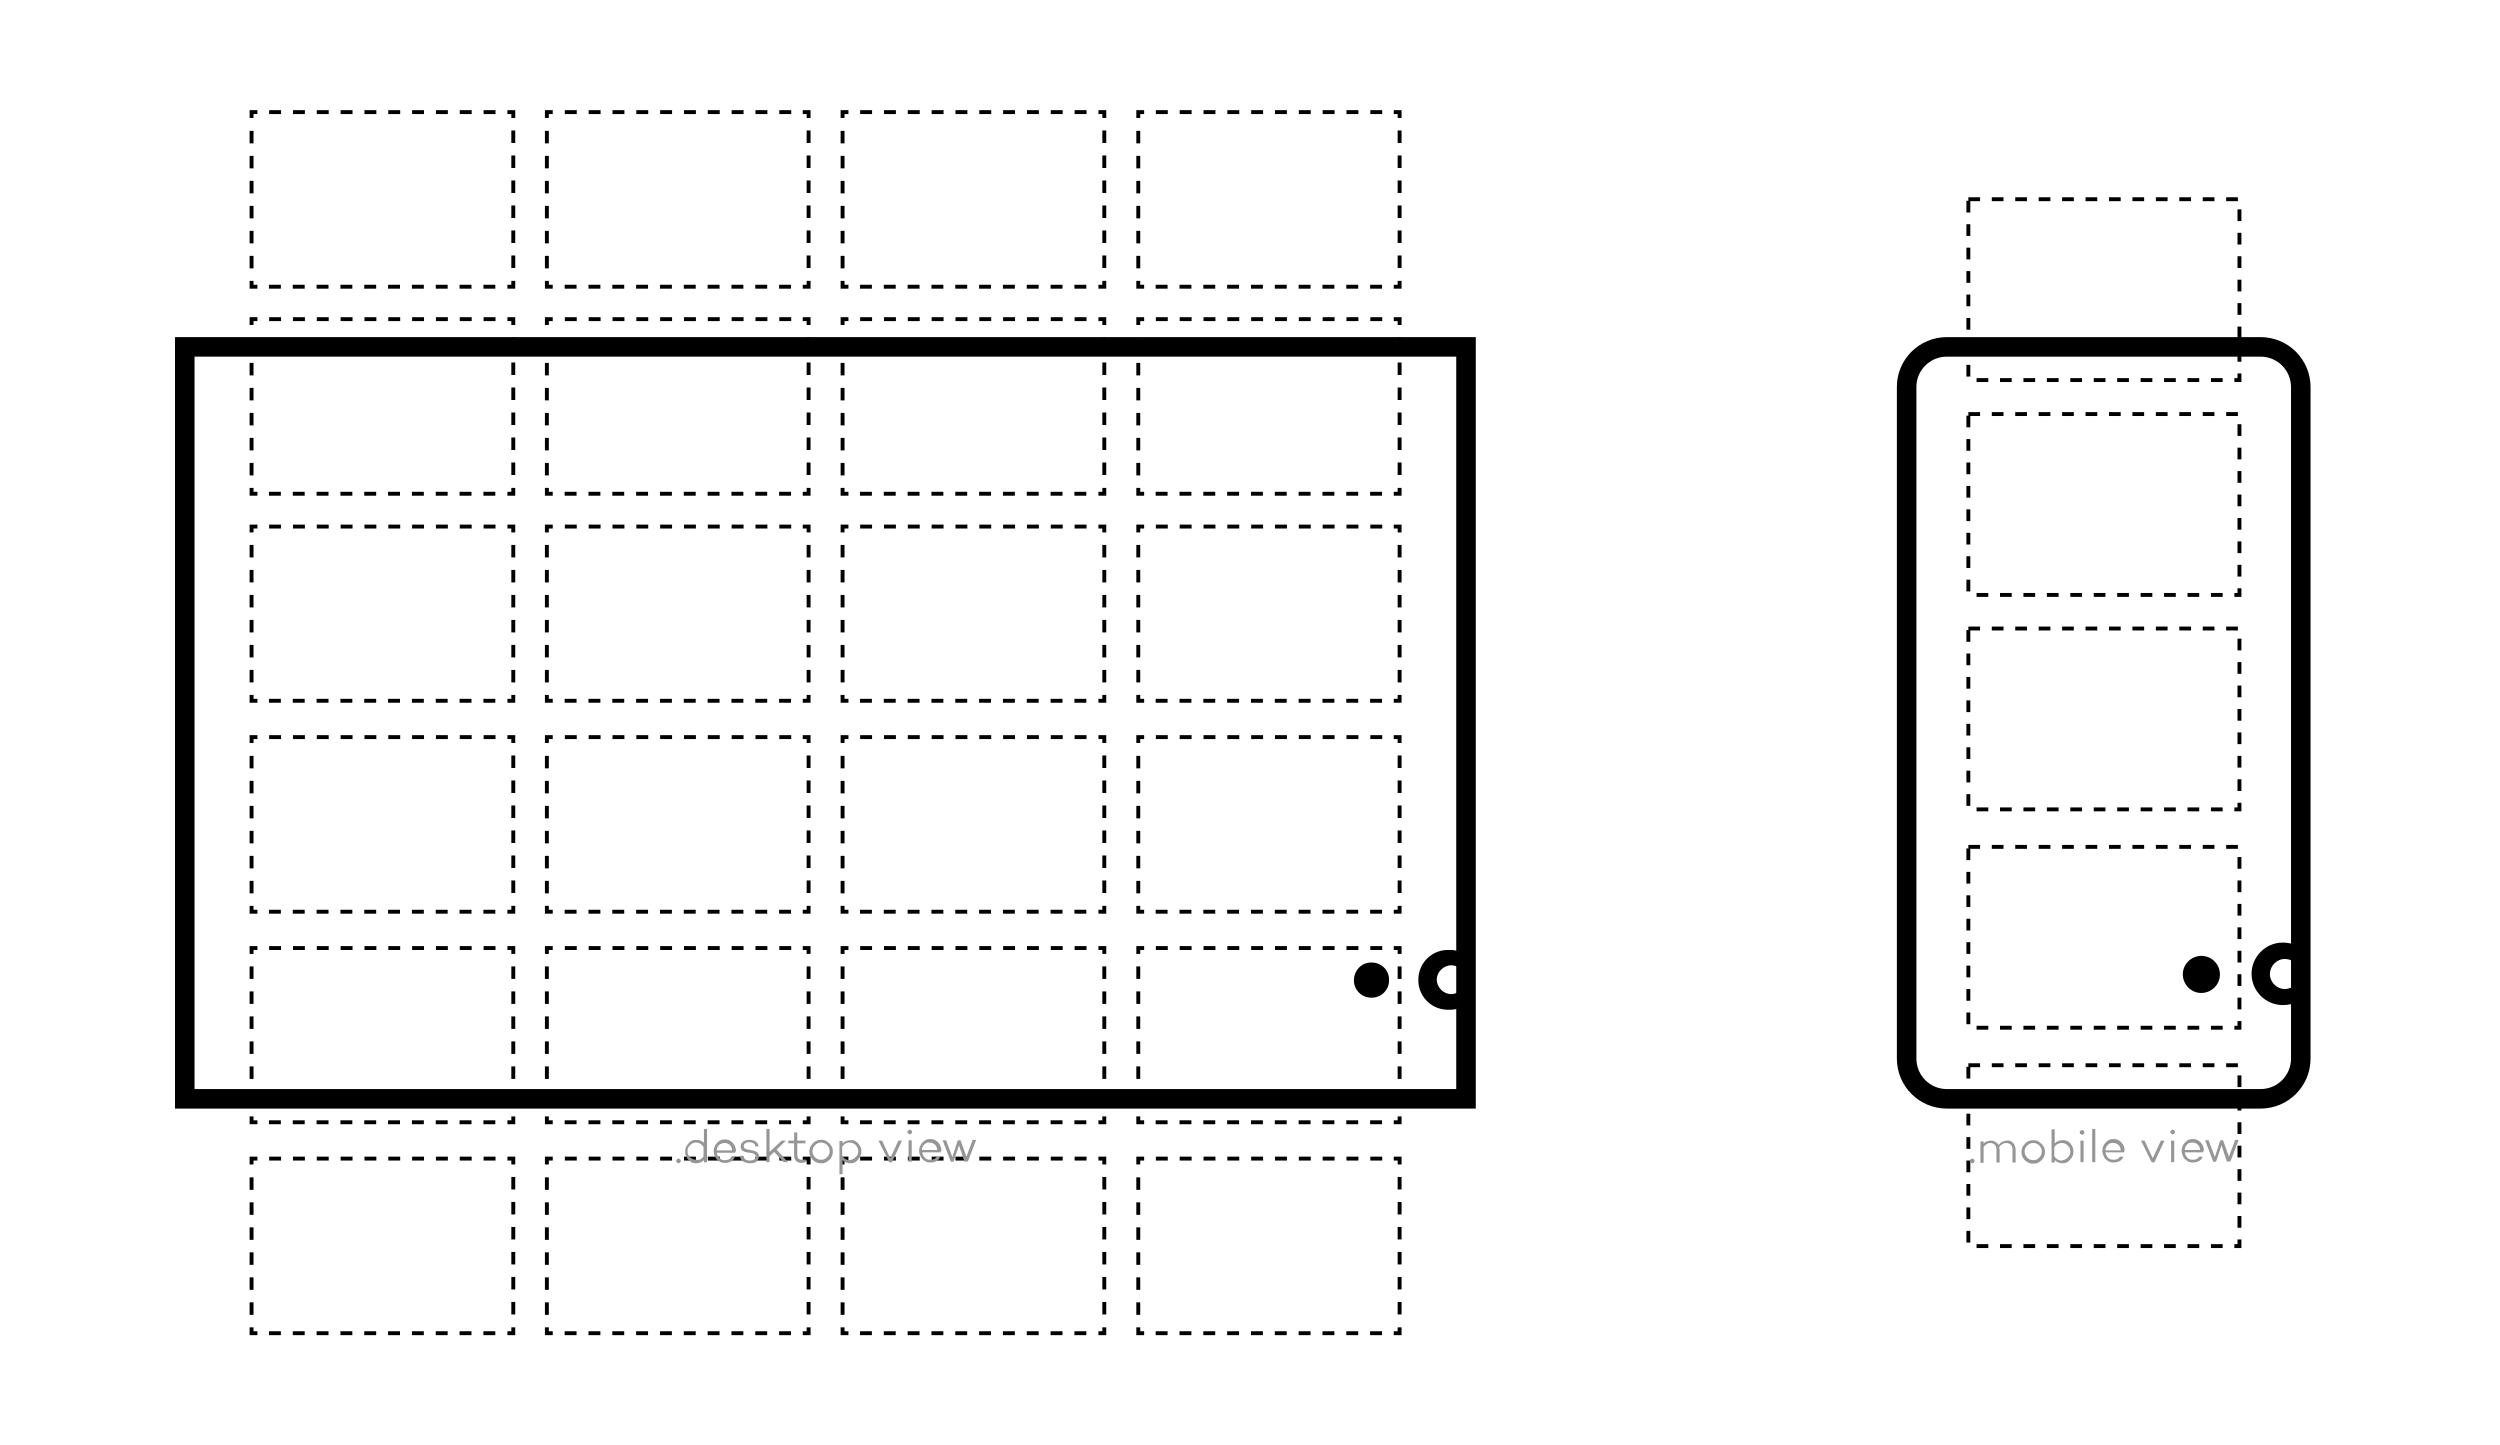 <?xml version="1.0" encoding="UTF-8"?> <!-- Generator: Adobe Illustrator 21.0.0, SVG Export Plug-In . SVG Version: 6.00 Build 0) --> <svg xmlns="http://www.w3.org/2000/svg" xmlns:xlink="http://www.w3.org/1999/xlink" version="1.1" id="Calque_1" x="0px" y="0px" viewBox="0 0 640 370" style="enable-background:new 0 0 640 370;" xml:space="preserve"><rect x="0" y="0" width="640" height="370" fill="#333333" stroke="none"/> <style type="text/css"> .st0{fill:#FFFFFF;} .st1{fill:url(#SVGID_1_);} .st2{fill:url(#SVGID_2_);} .st3{fill:url(#SVGID_3_);} .st4{fill:url(#SVGID_4_);} .st5{opacity:0.7;fill:#FFFFFF;enable-background:new ;} .st6{fill:none;stroke:#000000;stroke-dasharray:3;} .st7{fill:none;stroke:#000000;} .st8{fill:none;stroke:#000000;stroke-dasharray:3.05,3.05;} .st9{fill:none;stroke:#000000;stroke-dasharray:3.2,3.2;} .st10{fill:none;stroke:#000000;stroke-width:5;} .st11{clip-path:url(#SVGID_6_);} .st12{clip-path:url(#SVGID_8_);} .st13{enable-background:new ;} .st14{fill:#969696;} </style> <g id="mask-10-2"> <polygon id="path-9-2" class="st0" points="626.1,241.3 642.6,241.3 642.6,257.3 626.1,257.3 "></polygon> </g> <g id="mask-10"> <polygon id="path-9" class="st0" points="410.8,243.1 426.5,243.1 426.5,258.4 410.8,258.4 "></polygon> </g> <g> <linearGradient id="SVGID_1_" gradientUnits="userSpaceOnUse" x1="127.14" y1="80.775" x2="295.56" y2="80.775" gradientTransform="matrix(1 0 0 -1 0 371)"> <stop offset="0" style="stop-color:#FFFFFF"></stop> <stop offset="0.2" style="stop-color:#000000"></stop> <stop offset="0.8" style="stop-color:#000000"></stop> <stop offset="1" style="stop-color:#FFFFFF"></stop> </linearGradient> <rect x="127.1" y="282.5" class="st1" width="168.4" height="15.4"></rect> <linearGradient id="SVGID_2_" gradientUnits="userSpaceOnUse" x1="338.52" y1="15942.435" x2="353.9" y2="15942.435" gradientTransform="matrix(6.123234e-17 1 1 -6.123234e-17 -15731.08 -40.78)"> <stop offset="0.46" style="stop-color:#000000"></stop> <stop offset="1" style="stop-color:#FFFFFF"></stop> </linearGradient> <rect x="141.7" y="297.7" class="st2" width="139.4" height="15.4"></rect> </g> <g> <linearGradient id="SVGID_3_" gradientUnits="userSpaceOnUse" x1="480.2" y1="78.045" x2="596.91" y2="78.045" gradientTransform="matrix(1 0 0 -1 0 371)"> <stop offset="0" style="stop-color:#FFFFFF"></stop> <stop offset="0.2" style="stop-color:#000000"></stop> <stop offset="0.8" style="stop-color:#000000"></stop> <stop offset="1" style="stop-color:#FFFFFF"></stop> </linearGradient> <rect x="480.2" y="282.5" class="st3" width="116.7" height="20.8"></rect> <linearGradient id="SVGID_4_" gradientUnits="userSpaceOnUse" x1="338.51" y1="16269.645" x2="353.89" y2="16269.645" gradientTransform="matrix(6.123234e-17 1 1 -6.123234e-17 -15731.08 -40.77)"> <stop offset="0.46" style="stop-color:#000000"></stop> <stop offset="1" style="stop-color:#FFFFFF"></stop> </linearGradient> <rect x="468.9" y="297.7" class="st4" width="139.4" height="15.4"></rect> </g> <rect class="st0" width="640" height="370"></rect> <g> <g id="Rectangle"> <g id="path-1"> <rect x="503.9" y="51" class="st5" width="69.4" height="46.3"></rect> <rect x="503.9" y="51" class="st6" width="69.4" height="46.3"></rect> </g> </g> <g id="Rectangle-2"> <g id="path-3"> <rect x="503.9" y="106" class="st5" width="69.4" height="46.3"></rect> <rect x="503.9" y="106" class="st6" width="69.4" height="46.3"></rect> </g> </g> <g id="Rectangle-3"> <g id="path-5"> <rect x="503.9" y="160.9" class="st5" width="69.4" height="46.3"></rect> <rect x="503.9" y="160.9" class="st6" width="69.4" height="46.3"></rect> </g> </g> <g id="Rectangle-4"> <g id="path-7-3"> <rect x="503.9" y="216.8" class="st5" width="69.4" height="46.3"></rect> <rect x="503.9" y="216.8" class="st6" width="69.4" height="46.3"></rect> </g> </g> <g id="Rectangle-5"> <g id="path-9-3"> <rect x="503.9" y="272.7" class="st5" width="69.4" height="46.3"></rect> <rect x="503.9" y="272.7" class="st6" width="69.4" height="46.3"></rect> </g> </g> </g> <g> <g id="path-1-2"> <rect x="64.4" y="28.7" class="st5" width="67" height="44.7"></rect> <polyline class="st7" points="64.4,30.2 64.4,28.7 65.9,28.7 "></polyline> <line class="st8" x1="68.9" y1="28.7" x2="128.3" y2="28.7"></line> <polyline class="st7" points="129.9,28.7 131.4,28.7 131.4,30.2 "></polyline> <line class="st9" x1="131.4" y1="33.4" x2="131.4" y2="70.3"></line> <polyline class="st7" points="131.4,71.9 131.4,73.4 129.9,73.4 "></polyline> <line class="st8" x1="126.8" y1="73.4" x2="67.4" y2="73.4"></line> <polyline class="st7" points="65.9,73.4 64.4,73.4 64.4,71.9 "></polyline> <line class="st9" x1="64.4" y1="68.7" x2="64.4" y2="31.8"></line> </g> <g id="path-3-2"> <rect x="140" y="28.7" class="st5" width="67" height="44.7"></rect> <polyline class="st7" points="140,30.2 140,28.7 141.5,28.7 "></polyline> <line class="st8" x1="144.6" y1="28.7" x2="204" y2="28.7"></line> <polyline class="st7" points="205.5,28.7 207,28.7 207,30.2 "></polyline> <line class="st9" x1="207" y1="33.4" x2="207" y2="70.3"></line> <polyline class="st7" points="207,71.9 207,73.4 205.5,73.4 "></polyline> <line class="st8" x1="202.5" y1="73.4" x2="143.1" y2="73.4"></line> <polyline class="st7" points="141.5,73.4 140,73.4 140,71.9 "></polyline> <line class="st9" x1="140" y1="68.7" x2="140" y2="31.8"></line> </g> <g id="path-5-2"> <rect x="215.7" y="28.7" class="st5" width="67" height="44.7"></rect> <polyline class="st7" points="215.7,30.2 215.7,28.7 217.2,28.7 "></polyline> <line class="st8" x1="220.2" y1="28.7" x2="279.6" y2="28.7"></line> <polyline class="st7" points="281.2,28.7 282.7,28.7 282.7,30.2 "></polyline> <line class="st9" x1="282.7" y1="33.4" x2="282.7" y2="70.3"></line> <polyline class="st7" points="282.7,71.9 282.7,73.4 281.2,73.4 "></polyline> <line class="st8" x1="278.1" y1="73.4" x2="218.7" y2="73.4"></line> <polyline class="st7" points="217.2,73.4 215.7,73.4 215.7,71.9 "></polyline> <line class="st9" x1="215.7" y1="68.7" x2="215.7" y2="31.8"></line> </g> <g id="path-7-4"> <rect x="291.4" y="28.7" class="st5" width="67" height="44.7"></rect> <polyline class="st7" points="291.4,30.2 291.4,28.7 292.9,28.7 "></polyline> <line class="st8" x1="295.9" y1="28.7" x2="355.3" y2="28.7"></line> <polyline class="st7" points="356.8,28.7 358.3,28.7 358.3,30.2 "></polyline> <line class="st9" x1="358.3" y1="33.4" x2="358.3" y2="70.3"></line> <polyline class="st7" points="358.3,71.9 358.3,73.4 356.8,73.4 "></polyline> <line class="st8" x1="353.8" y1="73.4" x2="294.4" y2="73.4"></line> <polyline class="st7" points="292.9,73.4 291.4,73.4 291.4,71.9 "></polyline> <line class="st9" x1="291.4" y1="68.7" x2="291.4" y2="31.8"></line> </g> <g id="path-9-4"> <rect x="64.4" y="81.7" class="st5" width="67" height="44.7"></rect> <polyline class="st7" points="64.4,83.2 64.4,81.7 65.9,81.7 "></polyline> <line class="st8" x1="68.9" y1="81.7" x2="128.3" y2="81.7"></line> <polyline class="st7" points="129.9,81.7 131.4,81.7 131.4,83.2 "></polyline> <line class="st9" x1="131.4" y1="86.4" x2="131.4" y2="123.3"></line> <polyline class="st7" points="131.4,124.9 131.4,126.4 129.9,126.4 "></polyline> <line class="st8" x1="126.8" y1="126.4" x2="67.4" y2="126.4"></line> <polyline class="st7" points="65.9,126.4 64.4,126.4 64.4,124.9 "></polyline> <line class="st9" x1="64.4" y1="121.7" x2="64.4" y2="84.8"></line> </g> <g id="path-11"> <rect x="140" y="81.7" class="st5" width="67" height="44.7"></rect> <polyline class="st7" points="140,83.2 140,81.7 141.5,81.7 "></polyline> <line class="st8" x1="144.6" y1="81.7" x2="204" y2="81.7"></line> <polyline class="st7" points="205.5,81.7 207,81.7 207,83.2 "></polyline> <line class="st9" x1="207" y1="86.4" x2="207" y2="123.3"></line> <polyline class="st7" points="207,124.9 207,126.4 205.5,126.4 "></polyline> <line class="st8" x1="202.5" y1="126.4" x2="143.1" y2="126.4"></line> <polyline class="st7" points="141.5,126.4 140,126.4 140,124.9 "></polyline> <line class="st9" x1="140" y1="121.7" x2="140" y2="84.8"></line> </g> <g id="path-13"> <rect x="215.7" y="81.7" class="st5" width="67" height="44.7"></rect> <polyline class="st7" points="215.7,83.2 215.7,81.7 217.2,81.7 "></polyline> <line class="st8" x1="220.2" y1="81.7" x2="279.6" y2="81.7"></line> <polyline class="st7" points="281.2,81.7 282.7,81.7 282.7,83.2 "></polyline> <line class="st9" x1="282.7" y1="86.4" x2="282.7" y2="123.3"></line> <polyline class="st7" points="282.7,124.9 282.7,126.4 281.2,126.4 "></polyline> <line class="st8" x1="278.1" y1="126.4" x2="218.7" y2="126.4"></line> <polyline class="st7" points="217.2,126.4 215.7,126.4 215.7,124.9 "></polyline> <line class="st9" x1="215.7" y1="121.7" x2="215.7" y2="84.8"></line> </g> <g id="path-15"> <rect x="291.4" y="81.7" class="st5" width="67" height="44.7"></rect> <polyline class="st7" points="291.4,83.2 291.4,81.7 292.9,81.7 "></polyline> <line class="st8" x1="295.9" y1="81.7" x2="355.3" y2="81.7"></line> <polyline class="st7" points="356.8,81.7 358.3,81.7 358.3,83.2 "></polyline> <line class="st9" x1="358.3" y1="86.4" x2="358.3" y2="123.3"></line> <polyline class="st7" points="358.3,124.9 358.3,126.4 356.8,126.4 "></polyline> <line class="st8" x1="353.8" y1="126.4" x2="294.4" y2="126.4"></line> <polyline class="st7" points="292.9,126.4 291.4,126.4 291.4,124.9 "></polyline> <line class="st9" x1="291.4" y1="121.7" x2="291.4" y2="84.8"></line> </g> <g id="path-17"> <rect x="64.4" y="134.8" class="st5" width="67" height="44.7"></rect> <polyline class="st7" points="64.4,136.3 64.4,134.8 65.9,134.8 "></polyline> <line class="st8" x1="68.9" y1="134.8" x2="128.3" y2="134.8"></line> <polyline class="st7" points="129.9,134.8 131.4,134.8 131.4,136.3 "></polyline> <line class="st9" x1="131.4" y1="139.5" x2="131.4" y2="176.3"></line> <polyline class="st7" points="131.4,177.9 131.4,179.4 129.9,179.4 "></polyline> <line class="st8" x1="126.8" y1="179.4" x2="67.4" y2="179.4"></line> <polyline class="st7" points="65.9,179.4 64.4,179.4 64.4,177.9 "></polyline> <line class="st9" x1="64.4" y1="174.7" x2="64.4" y2="137.9"></line> </g> <g id="path-19"> <rect x="140" y="134.8" class="st5" width="67" height="44.7"></rect> <polyline class="st7" points="140,136.3 140,134.8 141.5,134.8 "></polyline> <line class="st8" x1="144.6" y1="134.8" x2="204" y2="134.8"></line> <polyline class="st7" points="205.5,134.8 207,134.8 207,136.3 "></polyline> <line class="st9" x1="207" y1="139.5" x2="207" y2="176.3"></line> <polyline class="st7" points="207,177.9 207,179.4 205.5,179.4 "></polyline> <line class="st8" x1="202.5" y1="179.4" x2="143.1" y2="179.4"></line> <polyline class="st7" points="141.5,179.4 140,179.4 140,177.9 "></polyline> <line class="st9" x1="140" y1="174.7" x2="140" y2="137.9"></line> </g> <g id="path-21"> <rect x="215.7" y="134.8" class="st5" width="67" height="44.7"></rect> <polyline class="st7" points="215.7,136.3 215.7,134.8 217.2,134.8 "></polyline> <line class="st8" x1="220.2" y1="134.8" x2="279.6" y2="134.8"></line> <polyline class="st7" points="281.2,134.8 282.7,134.8 282.7,136.3 "></polyline> <line class="st9" x1="282.7" y1="139.5" x2="282.7" y2="176.3"></line> <polyline class="st7" points="282.7,177.9 282.7,179.4 281.2,179.4 "></polyline> <line class="st8" x1="278.1" y1="179.4" x2="218.7" y2="179.4"></line> <polyline class="st7" points="217.2,179.4 215.7,179.4 215.7,177.9 "></polyline> <line class="st9" x1="215.7" y1="174.7" x2="215.7" y2="137.9"></line> </g> <g id="path-23"> <rect x="291.4" y="134.8" class="st5" width="67" height="44.7"></rect> <polyline class="st7" points="291.4,136.3 291.4,134.8 292.9,134.8 "></polyline> <line class="st8" x1="295.9" y1="134.8" x2="355.3" y2="134.8"></line> <polyline class="st7" points="356.8,134.8 358.3,134.8 358.3,136.3 "></polyline> <line class="st9" x1="358.3" y1="139.5" x2="358.3" y2="176.3"></line> <polyline class="st7" points="358.3,177.9 358.3,179.4 356.8,179.4 "></polyline> <line class="st8" x1="353.8" y1="179.4" x2="294.4" y2="179.4"></line> <polyline class="st7" points="292.9,179.4 291.4,179.4 291.4,177.9 "></polyline> <line class="st9" x1="291.4" y1="174.7" x2="291.4" y2="137.9"></line> </g> <g id="path-25"> <rect x="64.4" y="188.7" class="st5" width="67" height="44.6"></rect> <polyline class="st7" points="64.4,190.2 64.4,188.7 65.9,188.7 "></polyline> <line class="st8" x1="68.9" y1="188.7" x2="128.3" y2="188.7"></line> <polyline class="st7" points="129.9,188.7 131.4,188.7 131.4,190.2 "></polyline> <line class="st9" x1="131.4" y1="193.4" x2="131.4" y2="230.3"></line> <polyline class="st7" points="131.4,231.9 131.4,233.4 129.9,233.4 "></polyline> <line class="st8" x1="126.8" y1="233.4" x2="67.4" y2="233.4"></line> <polyline class="st7" points="65.9,233.4 64.4,233.4 64.4,231.9 "></polyline> <line class="st9" x1="64.4" y1="228.7" x2="64.4" y2="191.8"></line> </g> <g id="path-27"> <rect x="140" y="188.7" class="st5" width="67" height="44.6"></rect> <polyline class="st7" points="140,190.2 140,188.7 141.5,188.7 "></polyline> <line class="st8" x1="144.6" y1="188.7" x2="204" y2="188.7"></line> <polyline class="st7" points="205.5,188.7 207,188.7 207,190.2 "></polyline> <line class="st9" x1="207" y1="193.4" x2="207" y2="230.3"></line> <polyline class="st7" points="207,231.9 207,233.4 205.5,233.4 "></polyline> <line class="st8" x1="202.5" y1="233.4" x2="143.1" y2="233.4"></line> <polyline class="st7" points="141.5,233.4 140,233.4 140,231.9 "></polyline> <line class="st9" x1="140" y1="228.7" x2="140" y2="191.8"></line> </g> <g id="path-29"> <rect x="215.7" y="188.7" class="st5" width="67" height="44.6"></rect> <polyline class="st7" points="215.7,190.2 215.7,188.7 217.2,188.7 "></polyline> <line class="st8" x1="220.2" y1="188.7" x2="279.6" y2="188.7"></line> <polyline class="st7" points="281.2,188.7 282.7,188.7 282.7,190.2 "></polyline> <line class="st9" x1="282.7" y1="193.4" x2="282.7" y2="230.3"></line> <polyline class="st7" points="282.7,231.9 282.7,233.4 281.2,233.4 "></polyline> <line class="st8" x1="278.1" y1="233.4" x2="218.7" y2="233.4"></line> <polyline class="st7" points="217.2,233.4 215.7,233.4 215.7,231.9 "></polyline> <line class="st9" x1="215.7" y1="228.7" x2="215.7" y2="191.8"></line> </g> <g id="path-31"> <rect x="291.4" y="188.7" class="st5" width="67" height="44.6"></rect> <polyline class="st7" points="291.4,190.2 291.4,188.7 292.9,188.7 "></polyline> <line class="st8" x1="295.9" y1="188.7" x2="355.3" y2="188.7"></line> <polyline class="st7" points="356.8,188.7 358.3,188.7 358.3,190.2 "></polyline> <line class="st9" x1="358.3" y1="193.4" x2="358.3" y2="230.3"></line> <polyline class="st7" points="358.3,231.9 358.3,233.4 356.8,233.4 "></polyline> <line class="st8" x1="353.8" y1="233.4" x2="294.4" y2="233.4"></line> <polyline class="st7" points="292.9,233.4 291.4,233.4 291.4,231.9 "></polyline> <line class="st9" x1="291.4" y1="228.7" x2="291.4" y2="191.8"></line> </g> <g id="path-33"> <rect x="64.4" y="242.7" class="st5" width="67" height="44.6"></rect> <polyline class="st7" points="64.4,244.2 64.4,242.7 65.9,242.7 "></polyline> <line class="st8" x1="68.9" y1="242.7" x2="128.3" y2="242.7"></line> <polyline class="st7" points="129.9,242.7 131.4,242.7 131.4,244.2 "></polyline> <line class="st9" x1="131.4" y1="247.4" x2="131.4" y2="284.2"></line> <polyline class="st7" points="131.4,285.8 131.4,287.3 129.9,287.3 "></polyline> <line class="st8" x1="126.8" y1="287.3" x2="67.4" y2="287.3"></line> <polyline class="st7" points="65.9,287.3 64.4,287.3 64.4,285.8 "></polyline> <line class="st9" x1="64.4" y1="282.6" x2="64.4" y2="245.8"></line> </g> <g id="path-35"> <rect x="140" y="242.7" class="st5" width="67" height="44.6"></rect> <polyline class="st7" points="140,244.2 140,242.7 141.5,242.7 "></polyline> <line class="st8" x1="144.6" y1="242.7" x2="204" y2="242.7"></line> <polyline class="st7" points="205.5,242.7 207,242.7 207,244.2 "></polyline> <line class="st9" x1="207" y1="247.4" x2="207" y2="284.2"></line> <polyline class="st7" points="207,285.8 207,287.3 205.5,287.3 "></polyline> <line class="st8" x1="202.5" y1="287.3" x2="143.1" y2="287.3"></line> <polyline class="st7" points="141.5,287.3 140,287.3 140,285.8 "></polyline> <line class="st9" x1="140" y1="282.6" x2="140" y2="245.8"></line> </g> <g id="path-37"> <rect x="215.7" y="242.7" class="st5" width="67" height="44.6"></rect> <polyline class="st7" points="215.7,244.2 215.7,242.7 217.2,242.7 "></polyline> <line class="st8" x1="220.2" y1="242.7" x2="279.6" y2="242.7"></line> <polyline class="st7" points="281.2,242.7 282.7,242.7 282.7,244.2 "></polyline> <line class="st9" x1="282.7" y1="247.4" x2="282.7" y2="284.2"></line> <polyline class="st7" points="282.7,285.8 282.7,287.3 281.2,287.3 "></polyline> <line class="st8" x1="278.1" y1="287.3" x2="218.7" y2="287.3"></line> <polyline class="st7" points="217.2,287.3 215.7,287.3 215.7,285.8 "></polyline> <line class="st9" x1="215.7" y1="282.6" x2="215.7" y2="245.8"></line> </g> <g id="path-39"> <rect x="291.4" y="242.7" class="st5" width="67" height="44.6"></rect> <polyline class="st7" points="291.4,244.2 291.4,242.7 292.9,242.7 "></polyline> <line class="st8" x1="295.9" y1="242.7" x2="355.3" y2="242.7"></line> <polyline class="st7" points="356.8,242.7 358.3,242.7 358.3,244.2 "></polyline> <line class="st9" x1="358.3" y1="247.4" x2="358.3" y2="284.2"></line> <polyline class="st7" points="358.3,285.8 358.3,287.3 356.8,287.3 "></polyline> <line class="st8" x1="353.8" y1="287.3" x2="294.4" y2="287.3"></line> <polyline class="st7" points="292.9,287.3 291.4,287.3 291.4,285.8 "></polyline> <line class="st9" x1="291.4" y1="282.6" x2="291.4" y2="245.8"></line> </g> <g id="path-41"> <rect x="64.4" y="296.6" class="st5" width="67" height="44.6"></rect> <polyline class="st7" points="64.4,298.1 64.4,296.6 65.9,296.6 "></polyline> <line class="st8" x1="68.9" y1="296.6" x2="128.3" y2="296.6"></line> <polyline class="st7" points="129.9,296.6 131.4,296.6 131.4,298.1 "></polyline> <line class="st9" x1="131.4" y1="301.3" x2="131.4" y2="338.2"></line> <polyline class="st7" points="131.4,339.8 131.4,341.3 129.9,341.3 "></polyline> <line class="st8" x1="126.8" y1="341.3" x2="67.4" y2="341.3"></line> <polyline class="st7" points="65.9,341.3 64.4,341.3 64.4,339.8 "></polyline> <line class="st9" x1="64.4" y1="336.6" x2="64.4" y2="299.7"></line> </g> <g id="path-43"> <rect x="140" y="296.6" class="st5" width="67" height="44.6"></rect> <polyline class="st7" points="140,298.1 140,296.6 141.5,296.6 "></polyline> <line class="st8" x1="144.6" y1="296.6" x2="204" y2="296.6"></line> <polyline class="st7" points="205.5,296.6 207,296.6 207,298.1 "></polyline> <line class="st9" x1="207" y1="301.3" x2="207" y2="338.2"></line> <polyline class="st7" points="207,339.8 207,341.3 205.5,341.3 "></polyline> <line class="st8" x1="202.5" y1="341.3" x2="143.1" y2="341.3"></line> <polyline class="st7" points="141.5,341.3 140,341.3 140,339.8 "></polyline> <line class="st9" x1="140" y1="336.6" x2="140" y2="299.7"></line> </g> <g id="path-45"> <rect x="215.7" y="296.6" class="st5" width="67" height="44.6"></rect> <polyline class="st7" points="215.7,298.1 215.7,296.6 217.2,296.6 "></polyline> <line class="st8" x1="220.2" y1="296.6" x2="279.6" y2="296.6"></line> <polyline class="st7" points="281.2,296.6 282.7,296.6 282.7,298.1 "></polyline> <line class="st9" x1="282.7" y1="301.3" x2="282.7" y2="338.2"></line> <polyline class="st7" points="282.7,339.8 282.7,341.3 281.2,341.3 "></polyline> <line class="st8" x1="278.1" y1="341.3" x2="218.7" y2="341.3"></line> <polyline class="st7" points="217.2,341.3 215.7,341.3 215.7,339.8 "></polyline> <line class="st9" x1="215.7" y1="336.6" x2="215.7" y2="299.7"></line> </g> <g id="path-47"> <rect x="291.4" y="296.6" class="st5" width="67" height="44.6"></rect> <polyline class="st7" points="291.4,298.1 291.4,296.6 292.9,296.6 "></polyline> <line class="st8" x1="295.9" y1="296.6" x2="355.3" y2="296.6"></line> <polyline class="st7" points="356.8,296.6 358.3,296.6 358.3,298.1 "></polyline> <line class="st9" x1="358.3" y1="301.3" x2="358.3" y2="338.2"></line> <polyline class="st7" points="358.3,339.8 358.3,341.3 356.8,341.3 "></polyline> <line class="st8" x1="353.8" y1="341.3" x2="294.4" y2="341.3"></line> <polyline class="st7" points="292.9,341.3 291.4,341.3 291.4,339.8 "></polyline> <line class="st9" x1="291.4" y1="336.6" x2="291.4" y2="299.7"></line> </g> </g> <rect id="Rectangle-6" x="47.3" y="88.8" class="st10" width="328" height="192.5"></rect> <g> <defs> <rect id="SVGID_5_" x="341.5" y="236.6" width="33.7" height="26.5"></rect> </defs> <clipPath id="SVGID_6_"> <use xlink:href="#SVGID_5_" style="overflow:visible;"></use> </clipPath> <g class="st11"> <polygon id="Fill-1" points="403,257.4 408.8,257.4 408.8,236.6 403,236.6 "></polygon> <g id="Group-4"> <g> <path id="Fill-2" d="M415.6,249.3c0.2-0.7,0.5-1.3,1.1-1.8c0.6-0.4,1.3-0.7,2.1-0.6c0.7,0,1.4,0.2,2,0.6c0.5,0.5,0.9,1.1,1,1.8 L415.6,249.3z M426.5,250.4c0-1.3-0.3-2.7-1-3.8c-0.7-1.1-1.6-2-2.8-2.6c-1.2-0.6-2.6-0.9-3.9-0.9c-1.5,0-2.9,0.3-4.2,1 c-1.2,0.6-2.2,1.6-2.8,2.7c-0.7,1.2-1,2.6-1,3.9c0,1.4,0.3,2.8,1,4c0.7,1.2,1.7,2.1,2.9,2.7c1.3,0.7,2.8,1,4.3,1 c1.7,0,3.4-0.4,4.8-1.3c1.3-0.8,2.2-2.1,2.5-3.6h-5c-0.2,0.3-0.6,0.6-0.9,0.8c-0.4,0.2-0.9,0.3-1.4,0.3c-0.8,0-1.6-0.2-2.2-0.6 c-0.6-0.4-1-1-1.2-1.7h10.7C426.4,251.7,426.5,251.1,426.5,250.4z"></path> </g> </g> <path id="Fill-5" d="M391.8,254.5c-2-0.1-3.6-1.8-3.6-3.8c0.1-2,1.8-3.6,3.8-3.6c2,0.1,3.6,1.7,3.6,3.7 C395.6,252.8,393.9,254.5,391.8,254.5 M392.2,243.1c-1.3,0-2.6,0.3-3.8,0.9v-7.4h-5v21.5h5v-0.7c1.2,0.6,2.5,0.9,3.8,0.9 c4.2,0.2,7.8-3.1,7.9-7.4c0.2-4.2-3.1-7.8-7.4-7.9C392.6,243.1,392.4,243.1,392.2,243.1"></path> <path id="Fill-7" d="M355.6,250.8c0.1,2.5-1.9,4.6-4.4,4.6c-2.5,0.1-4.6-1.9-4.6-4.4s1.9-4.6,4.4-4.6c0,0,0.1,0,0.1,0 C353.6,246.4,355.6,248.3,355.6,250.8C355.6,250.8,355.6,250.8,355.6,250.8"></path> <path id="Fill-9" d="M371.4,254.5c-2-0.1-3.6-1.8-3.6-3.8c0.1-2,1.8-3.6,3.8-3.6c2,0.1,3.6,1.7,3.6,3.7 C375.2,252.8,373.5,254.5,371.4,254.5z M374.8,243.5v0.6c-1.2-0.6-2.5-1-3.8-0.9c-4.2-0.2-7.8,3.1-7.9,7.4 c-0.2,4.2,3.1,7.8,7.4,7.9c0.2,0,0.4,0,0.6,0c1.3,0,2.6-0.3,3.8-0.9v0.7h5v-14.7L374.8,243.5z"></path> </g> </g> <path id="Rectangle-7" class="st10" d="M498.4,88.8h80.3c5.7,0,10.3,4.6,10.3,10.3V271c0,5.7-4.6,10.3-10.3,10.3h-80.3 c-5.7,0-10.3-4.6-10.3-10.3V99C488.1,93.4,492.7,88.8,498.4,88.8z"></path> <g> <defs> <rect id="SVGID_7_" x="553.5" y="234.4" width="35.3" height="27.8"></rect> </defs> <clipPath id="SVGID_8_"> <use xlink:href="#SVGID_7_" style="overflow:visible;"></use> </clipPath> <g class="st12"> <polygon id="Fill-1-2" points="618,256.2 624.1,256.2 624.1,234.4 618,234.4 "></polygon> <g> <path id="Fill-2-2" d="M631.2,247.8c0.2-0.7,0.6-1.4,1.2-1.9c0.6-0.5,1.4-0.7,2.2-0.7c0.7,0,1.5,0.2,2.1,0.7 c0.6,0.5,0.9,1.2,1,1.9H631.2z M642.6,249c0-1.4-0.3-2.8-1-4c-0.7-1.1-1.7-2.1-2.9-2.7c-1.3-0.7-2.7-1-4.1-1c-1.5,0-3,0.3-4.4,1 c-1.3,0.6-2.3,1.6-3,2.9c-0.7,1.3-1,2.7-1,4.1c0,1.5,0.3,2.9,1.1,4.1c0.7,1.2,1.8,2.2,3,2.9c1.4,0.7,2.9,1,4.5,1 c1.8,0,3.5-0.4,5-1.4c1.3-0.9,2.3-2.2,2.7-3.8h-5.2c-0.2,0.4-0.6,0.6-1,0.8c-0.5,0.2-0.9,0.3-1.4,0.3c-0.8,0-1.7-0.2-2.3-0.7 c-0.6-0.4-1-1.1-1.2-1.8h11.2C642.5,250.2,642.6,249.6,642.6,249z"></path> </g> <path id="Fill-5-2" d="M606.2,253.2c-2.1-0.1-3.8-1.9-3.7-4c0.1-2.1,1.9-3.8,4-3.7c2.1,0.1,3.7,1.8,3.7,3.9 C610.2,251.5,608.4,253.2,606.2,253.2C606.3,253.2,606.2,253.2,606.2,253.2 M606.7,241.3c-1.4,0-2.8,0.3-4,1v-7.8h-5.3V257h5.3 v-0.7c1.2,0.7,2.6,1,4,1c4.4,0,8-3.6,8-8S611.1,241.3,606.7,241.3"></path> <path id="Fill-7-2" d="M568.3,249.3c0.1,2.6-2,4.8-4.6,4.9c-2.6,0.1-4.8-2-4.9-4.6s2-4.8,4.6-4.9c0,0,0.1,0,0.1,0 C566.1,244.7,568.2,246.7,568.3,249.3C568.3,249.3,568.3,249.3,568.3,249.3"></path> <path id="Fill-9-2" d="M584.8,253.2c-2.1-0.1-3.8-1.9-3.7-4c0.1-2.1,1.9-3.8,4-3.7c2.1,0.1,3.7,1.8,3.7,3.9 C588.8,251.5,587,253.2,584.8,253.2C584.9,253.2,584.9,253.2,584.8,253.2z M588.4,241.6v0.7c-1.2-0.7-2.6-1-4-1c-4.4,0-8,3.6-8,8 s3.6,8,8,8c1.4,0,2.8-0.3,4-1v0.7h5.3v-15.4L588.4,241.6z"></path> </g> </g> <g class="st13"> <path class="st14" d="M173.3,297.6c-0.1-0.1-0.2-0.2-0.2-0.4c0-0.2,0.1-0.3,0.2-0.4c0.1-0.1,0.2-0.2,0.4-0.2c0.2,0,0.3,0.1,0.4,0.2 s0.2,0.2,0.2,0.4c0,0.2-0.1,0.3-0.2,0.4c-0.1,0.1-0.2,0.2-0.4,0.2C173.6,297.8,173.4,297.7,173.3,297.6z"></path> </g> <g class="st13"> <path class="st14" d="M180.2,297.6l0-0.6c-0.5,0.5-1.2,0.8-2,0.8c-0.5,0-1-0.1-1.4-0.4c-0.4-0.3-0.8-0.6-1-1.1 c-0.3-0.4-0.4-0.9-0.4-1.5c0-0.5,0.1-1,0.4-1.5c0.3-0.4,0.6-0.8,1-1.1c0.4-0.3,0.9-0.4,1.4-0.4c0.8,0,1.5,0.2,2,0.8l0-3.6l0.8,0 l0,8.5L180.2,297.6z M179.3,296.8c0.3-0.2,0.6-0.4,0.8-0.8l0-2.4c-0.2-0.3-0.5-0.6-0.8-0.8c-0.3-0.2-0.7-0.3-1.1-0.3 c-0.4,0-0.8,0.1-1.1,0.3c-0.3,0.2-0.6,0.5-0.8,0.8c-0.2,0.3-0.3,0.7-0.3,1.1c0,0.4,0.1,0.8,0.3,1.1c0.2,0.3,0.4,0.6,0.8,0.8 s0.7,0.3,1.1,0.3C178.6,297,179,296.9,179.3,296.8z"></path> </g> <g class="st13"> <path class="st14" d="M188.2,295.1L188.2,295.1L188.2,295.1l-4.7,0c0.1,0.6,0.3,1,0.7,1.4c0.4,0.4,0.8,0.5,1.4,0.5 c0.4,0,0.7-0.1,1-0.2c0.3-0.2,0.5-0.4,0.6-0.6l0.9,0c-0.2,0.5-0.5,0.9-0.9,1.1c-0.5,0.3-1,0.4-1.6,0.4c-0.6,0-1-0.1-1.5-0.4 c-0.4-0.3-0.8-0.6-1-1.1c-0.2-0.4-0.4-0.9-0.4-1.5c0-0.5,0.1-1,0.4-1.5c0.2-0.4,0.6-0.8,1-1.1c0.4-0.3,0.9-0.4,1.5-0.4 c0.5,0,1,0.1,1.4,0.4c0.4,0.2,0.7,0.6,1,1c0.2,0.4,0.4,0.9,0.4,1.5C188.2,294.9,188.2,295.1,188.2,295.1z M184.1,293.1 c-0.4,0.4-0.6,0.8-0.6,1.4l3.9,0c0-0.6-0.2-1-0.6-1.4c-0.3-0.3-0.8-0.5-1.3-0.5C185,292.6,184.5,292.8,184.1,293.1z"></path> </g> <g class="st13"> <path class="st14" d="M190.8,296.8c0.3,0.2,0.7,0.3,1.2,0.3c0.5,0,0.8-0.1,1.1-0.3c0.3-0.2,0.4-0.4,0.4-0.7c0-0.2-0.1-0.4-0.3-0.6 c-0.2-0.2-0.4-0.2-0.7-0.3l-1.3-0.2c-1.1-0.2-1.6-0.7-1.6-1.5c0-0.5,0.2-0.9,0.6-1.2c0.4-0.3,0.9-0.5,1.6-0.5 c0.6,0,1.2,0.1,1.6,0.4c0.5,0.3,0.7,0.7,0.8,1.3l-0.8,0c-0.1-0.4-0.2-0.6-0.5-0.8c-0.3-0.2-0.7-0.3-1.1-0.3c-0.4,0-0.8,0.1-1,0.3 c-0.3,0.2-0.4,0.4-0.4,0.7c0,0.5,0.4,0.8,1.1,0.9l1.1,0.2c1.1,0.2,1.7,0.7,1.7,1.5c0,0.5-0.2,0.9-0.6,1.3s-1,0.5-1.7,0.5 c-0.7,0-1.3-0.2-1.8-0.5c-0.5-0.3-0.7-0.8-0.8-1.4l0.8,0C190.3,296.2,190.5,296.5,190.8,296.8z"></path> </g> <g class="st13"> <path class="st14" d="M197,297.5l-0.8,0l0-8.5l0.8,0l0,5.9l3.1-2.9l1.1,0l-2.4,2.3l2.9,3.2l-1.1,0l-2.4-2.6L197,296L197,297.5z"></path> </g> <g class="st13"> <path class="st14" d="M205.2,297.7c-1.3,0-1.9-0.7-1.9-2.2l0-2.8l-1.5,0l0-0.7l1.5,0l0-2.1l0.8,0l0,2.1l2.1,0l0,0.7l-2.1,0l0,2.8 c0,0.5,0.1,0.9,0.3,1.1c0.2,0.2,0.5,0.3,0.9,0.3c0.3,0,0.6,0,0.9-0.1l0.1,0.7C206,297.6,205.6,297.7,205.2,297.7z"></path> </g> <g class="st13"> <path class="st14" d="M211.7,292.2c0.4,0.3,0.8,0.6,1.1,1.1c0.3,0.4,0.4,0.9,0.4,1.5c0,0.5-0.1,1-0.4,1.5c-0.3,0.5-0.6,0.8-1.1,1.1 c-0.4,0.3-0.9,0.4-1.5,0.4c-0.5,0-1-0.1-1.5-0.4c-0.5-0.3-0.8-0.6-1.1-1.1s-0.4-0.9-0.4-1.5c0-0.5,0.1-1,0.4-1.5 c0.3-0.4,0.6-0.8,1.1-1.1c0.5-0.3,0.9-0.4,1.5-0.4C210.8,291.8,211.3,291.9,211.7,292.2z M211.3,296.6c0.3-0.2,0.6-0.5,0.8-0.8 c0.2-0.3,0.3-0.7,0.3-1.1c0-0.4-0.1-0.8-0.3-1.1c-0.2-0.3-0.4-0.6-0.8-0.8c-0.3-0.2-0.7-0.3-1.1-0.3s-0.8,0.1-1.1,0.3 c-0.3,0.2-0.6,0.5-0.8,0.8c-0.2,0.3-0.3,0.7-0.3,1.1c0,0.4,0.1,0.8,0.3,1.1c0.2,0.3,0.4,0.6,0.8,0.8c0.3,0.2,0.7,0.3,1.1,0.3 C210.6,296.9,211,296.8,211.3,296.6z"></path> </g> <g class="st13"> <path class="st14" d="M219.1,292.2c0.4,0.3,0.8,0.6,1,1.1c0.3,0.4,0.4,0.9,0.4,1.5c0,0.5-0.1,1-0.4,1.5c-0.3,0.4-0.6,0.8-1,1.1 c-0.4,0.3-0.9,0.4-1.4,0.4c-0.8,0-1.5-0.3-2-0.8l0,3.6l-0.8,0l0-8.5l0.8,0l0,0.6c0.5-0.5,1.2-0.8,2-0.8 C218.2,291.8,218.6,291.9,219.1,292.2z M218.6,296.6c0.3-0.2,0.6-0.5,0.8-0.8s0.3-0.7,0.3-1.1c0-0.4-0.1-0.8-0.3-1.1 s-0.4-0.6-0.8-0.8c-0.3-0.2-0.7-0.3-1.1-0.3c-0.4,0-0.8,0.1-1.1,0.3c-0.3,0.2-0.6,0.4-0.8,0.8l0,2.3c0.2,0.3,0.5,0.6,0.8,0.8 c0.3,0.2,0.7,0.3,1.1,0.3C218,296.9,218.3,296.8,218.6,296.6z"></path> <path class="st14" d="M227.6,297.5l-2.7-5.5l0.9,0l2.1,4.5l2.1-4.5l0.9,0l-2.6,5.6L227.6,297.5z"></path> </g> <g class="st13"> <path class="st14" d="M232.5,290.2c-0.1-0.1-0.2-0.2-0.2-0.4c0-0.2,0.1-0.3,0.2-0.4c0.1-0.1,0.2-0.2,0.4-0.2c0.2,0,0.3,0.1,0.4,0.2 c0.1,0.1,0.2,0.2,0.2,0.4c0,0.2-0.1,0.3-0.2,0.4c-0.1,0.1-0.2,0.2-0.4,0.2C232.8,290.4,232.7,290.3,232.5,290.2z M232.6,297.4 l0-5.5l0.8,0l0,5.5L232.6,297.4z"></path> </g> <g class="st13"> <path class="st14" d="M240.8,295L240.8,295L240.8,295l-4.7,0c0.1,0.6,0.3,1,0.7,1.4c0.4,0.4,0.8,0.5,1.4,0.5c0.4,0,0.7-0.1,1-0.2 c0.3-0.2,0.5-0.4,0.6-0.6l0.9,0c-0.2,0.5-0.5,0.9-0.9,1.1c-0.5,0.3-1,0.4-1.6,0.4c-0.6,0-1-0.1-1.5-0.4c-0.4-0.3-0.8-0.6-1-1.1 c-0.2-0.4-0.4-0.9-0.4-1.5c0-0.5,0.1-1,0.4-1.5c0.2-0.4,0.6-0.8,1-1.1c0.4-0.3,0.9-0.4,1.5-0.4c0.5,0,1,0.1,1.4,0.4 c0.4,0.2,0.7,0.6,1,1c0.2,0.4,0.4,0.9,0.4,1.5C240.8,294.8,240.8,294.9,240.8,295z M236.6,293c-0.4,0.4-0.6,0.8-0.6,1.4l3.9,0 c0-0.6-0.2-1-0.6-1.4c-0.3-0.3-0.8-0.5-1.3-0.5C237.5,292.4,237,292.6,236.6,293z"></path> <path class="st14" d="M246.9,297.4l-1.4-4.2l-1.4,4.2l-0.7,0l-2.1-5.5l0.9,0l1.6,4.3l1.4-4.3l0.7,0l1.5,4.2l1.6-4.3l0.9,0l-2.1,5.5 L246.9,297.4z"></path> </g> <g class="st13"> <path class="st14" d="M504.5,297.6c-0.1-0.1-0.2-0.2-0.2-0.4c0-0.2,0.1-0.3,0.2-0.4c0.1-0.1,0.2-0.2,0.4-0.2c0.2,0,0.3,0.1,0.4,0.2 c0.1,0.1,0.2,0.2,0.2,0.4c0,0.2-0.1,0.3-0.2,0.4c-0.1,0.1-0.2,0.2-0.4,0.2C504.7,297.8,504.6,297.7,504.5,297.6z"></path> <path class="st14" d="M514.9,292.2c0.3,0.2,0.6,0.5,0.8,0.9c0.2,0.4,0.3,0.8,0.3,1.3l0,3.2l-0.8,0l0-3.2c0-0.6-0.1-1-0.4-1.3 c-0.3-0.3-0.7-0.5-1.2-0.5c-0.4,0-0.7,0.1-1,0.3s-0.6,0.4-0.8,0.8c0,0.2,0.1,0.5,0.1,0.7l0,3.2l-0.8,0l0-3.2c0-0.6-0.1-1-0.4-1.3 c-0.3-0.3-0.7-0.5-1.2-0.5c-0.3,0-0.7,0.1-0.9,0.3c-0.3,0.2-0.6,0.4-0.8,0.8l0,4l-0.8,0l0-5.5l0.8,0l0,0.6c0.2-0.3,0.5-0.5,0.8-0.6 c0.3-0.1,0.6-0.2,1.1-0.2c0.4,0,0.8,0.1,1.1,0.3c0.3,0.2,0.6,0.4,0.8,0.8c0.3-0.3,0.6-0.6,1-0.8s0.8-0.3,1.3-0.3 C514.2,291.9,514.6,292,514.9,292.2z"></path> </g> <g class="st13"> <path class="st14" d="M522,292.3c0.4,0.3,0.8,0.6,1.1,1.1c0.3,0.4,0.4,0.9,0.4,1.5c0,0.5-0.1,1-0.4,1.5c-0.3,0.5-0.6,0.8-1.1,1.1 c-0.4,0.3-0.9,0.4-1.5,0.4c-0.5,0-1-0.1-1.5-0.4c-0.5-0.3-0.8-0.6-1.1-1.1c-0.3-0.5-0.4-0.9-0.4-1.5c0-0.5,0.1-1,0.4-1.5 c0.3-0.4,0.6-0.8,1.1-1.1c0.5-0.3,0.9-0.4,1.5-0.4C521.1,291.9,521.6,292,522,292.3z M521.6,296.7c0.3-0.2,0.6-0.5,0.8-0.8 c0.2-0.3,0.3-0.7,0.3-1.1c0-0.4-0.1-0.8-0.3-1.1c-0.2-0.3-0.4-0.6-0.8-0.8c-0.3-0.2-0.7-0.3-1.1-0.3s-0.8,0.1-1.1,0.3 c-0.3,0.2-0.6,0.5-0.8,0.8c-0.2,0.3-0.3,0.7-0.3,1.1c0,0.4,0.1,0.8,0.3,1.1c0.2,0.3,0.4,0.6,0.8,0.8c0.3,0.2,0.7,0.3,1.1,0.3 C521,297,521.3,296.9,521.6,296.7z"></path> </g> <g class="st13"> <path class="st14" d="M529.4,292.2c0.4,0.3,0.8,0.6,1,1.1c0.3,0.4,0.4,0.9,0.4,1.5c0,0.5-0.1,1-0.4,1.5c-0.3,0.4-0.6,0.8-1,1.1 c-0.4,0.3-0.9,0.4-1.4,0.4c-0.8,0-1.5-0.3-2-0.8l0,0.6l-0.8,0l0-8.5l0.8,0l0,3.6c0.5-0.5,1.2-0.8,2-0.8 C528.5,291.8,528.9,292,529.4,292.2z M528.9,296.7c0.3-0.2,0.6-0.5,0.8-0.8c0.2-0.3,0.3-0.7,0.3-1.1c0-0.4-0.1-0.8-0.3-1.1 c-0.2-0.3-0.4-0.6-0.8-0.8c-0.3-0.2-0.7-0.3-1.1-0.3c-0.4,0-0.7,0.1-1.1,0.3c-0.3,0.2-0.6,0.4-0.8,0.8l0,2.3 c0.2,0.3,0.5,0.6,0.8,0.8s0.7,0.3,1.1,0.3C528.2,297,528.6,296.9,528.9,296.7z"></path> </g> <g class="st13"> <path class="st14" d="M532.6,290.3c-0.1-0.1-0.2-0.2-0.2-0.4c0-0.2,0.1-0.3,0.2-0.4c0.1-0.1,0.2-0.2,0.4-0.2c0.2,0,0.3,0.1,0.4,0.2 c0.1,0.1,0.2,0.2,0.2,0.4c0,0.2-0.1,0.3-0.2,0.4c-0.1,0.1-0.2,0.2-0.4,0.2C532.9,290.4,532.7,290.4,532.6,290.3z M532.6,297.5 l0-5.5l0.8,0l0,5.5L532.6,297.5z"></path> </g> <g class="st13"> <path class="st14" d="M535.6,297.5l0-8.5l0.8,0l0,8.5L535.6,297.5z"></path> </g> <g class="st13"> <path class="st14" d="M543.7,295L543.7,295L543.7,295l-4.7,0c0.1,0.6,0.3,1,0.7,1.4c0.4,0.4,0.8,0.5,1.4,0.5c0.4,0,0.7-0.1,1-0.2 c0.3-0.2,0.5-0.4,0.6-0.6l0.9,0c-0.2,0.5-0.5,0.9-0.9,1.1s-1,0.4-1.6,0.4c-0.6,0-1-0.1-1.5-0.4c-0.4-0.3-0.8-0.6-1-1.1 c-0.2-0.4-0.4-0.9-0.4-1.5c0-0.5,0.1-1,0.4-1.5c0.2-0.4,0.6-0.8,1-1.1c0.4-0.3,0.9-0.4,1.5-0.4c0.5,0,1,0.1,1.4,0.4 c0.4,0.2,0.7,0.6,1,1c0.2,0.4,0.4,0.9,0.4,1.5C543.8,294.9,543.7,295,543.7,295z M539.6,293.1c-0.4,0.4-0.6,0.8-0.6,1.4l3.9,0 c0-0.6-0.2-1-0.6-1.4c-0.3-0.3-0.8-0.5-1.3-0.5C540.5,292.5,540,292.7,539.6,293.1z"></path> <path class="st14" d="M550.8,297.5l-2.7-5.5l0.9,0l2.1,4.5l2.1-4.5l0.9,0l-2.6,5.6L550.8,297.5z"></path> </g> <g class="st13"> <path class="st14" d="M555.8,290.2c-0.1-0.1-0.2-0.2-0.2-0.4c0-0.2,0.1-0.3,0.2-0.4c0.1-0.1,0.2-0.2,0.4-0.2c0.2,0,0.3,0.1,0.4,0.2 c0.1,0.1,0.2,0.2,0.2,0.4c0,0.2-0.1,0.3-0.2,0.4c-0.1,0.1-0.2,0.2-0.4,0.2C556,290.4,555.9,290.3,555.8,290.2z M555.8,297.5l0-5.5 l0.8,0l0,5.5L555.8,297.5z"></path> </g> <g class="st13"> <path class="st14" d="M564,295L564,295L564,295l-4.7,0c0.1,0.6,0.3,1,0.7,1.4c0.4,0.4,0.8,0.5,1.4,0.5c0.4,0,0.7-0.1,1-0.2 c0.3-0.2,0.5-0.4,0.6-0.6l0.9,0c-0.2,0.5-0.5,0.9-0.9,1.1s-1,0.4-1.6,0.4c-0.6,0-1-0.1-1.5-0.4c-0.4-0.3-0.8-0.6-1-1.1 c-0.2-0.4-0.4-0.9-0.4-1.5c0-0.5,0.1-1,0.4-1.5c0.2-0.4,0.6-0.8,1-1.1c0.4-0.3,0.9-0.4,1.5-0.4c0.5,0,1,0.1,1.4,0.4 c0.4,0.2,0.7,0.6,1,1c0.2,0.4,0.4,0.9,0.4,1.5C564,294.8,564,294.9,564,295z M559.9,293c-0.4,0.4-0.6,0.8-0.6,1.4l3.9,0 c0-0.6-0.2-1-0.6-1.4c-0.3-0.3-0.8-0.5-1.3-0.5C560.7,292.5,560.2,292.6,559.9,293z"></path> <path class="st14" d="M570.1,297.4l-1.4-4.2l-1.4,4.2l-0.7,0l-2.1-5.5l0.9,0l1.6,4.3l1.4-4.3l0.7,0l1.5,4.2l1.6-4.3l0.9,0l-2.1,5.5 L570.1,297.4z"></path> </g> </svg> 